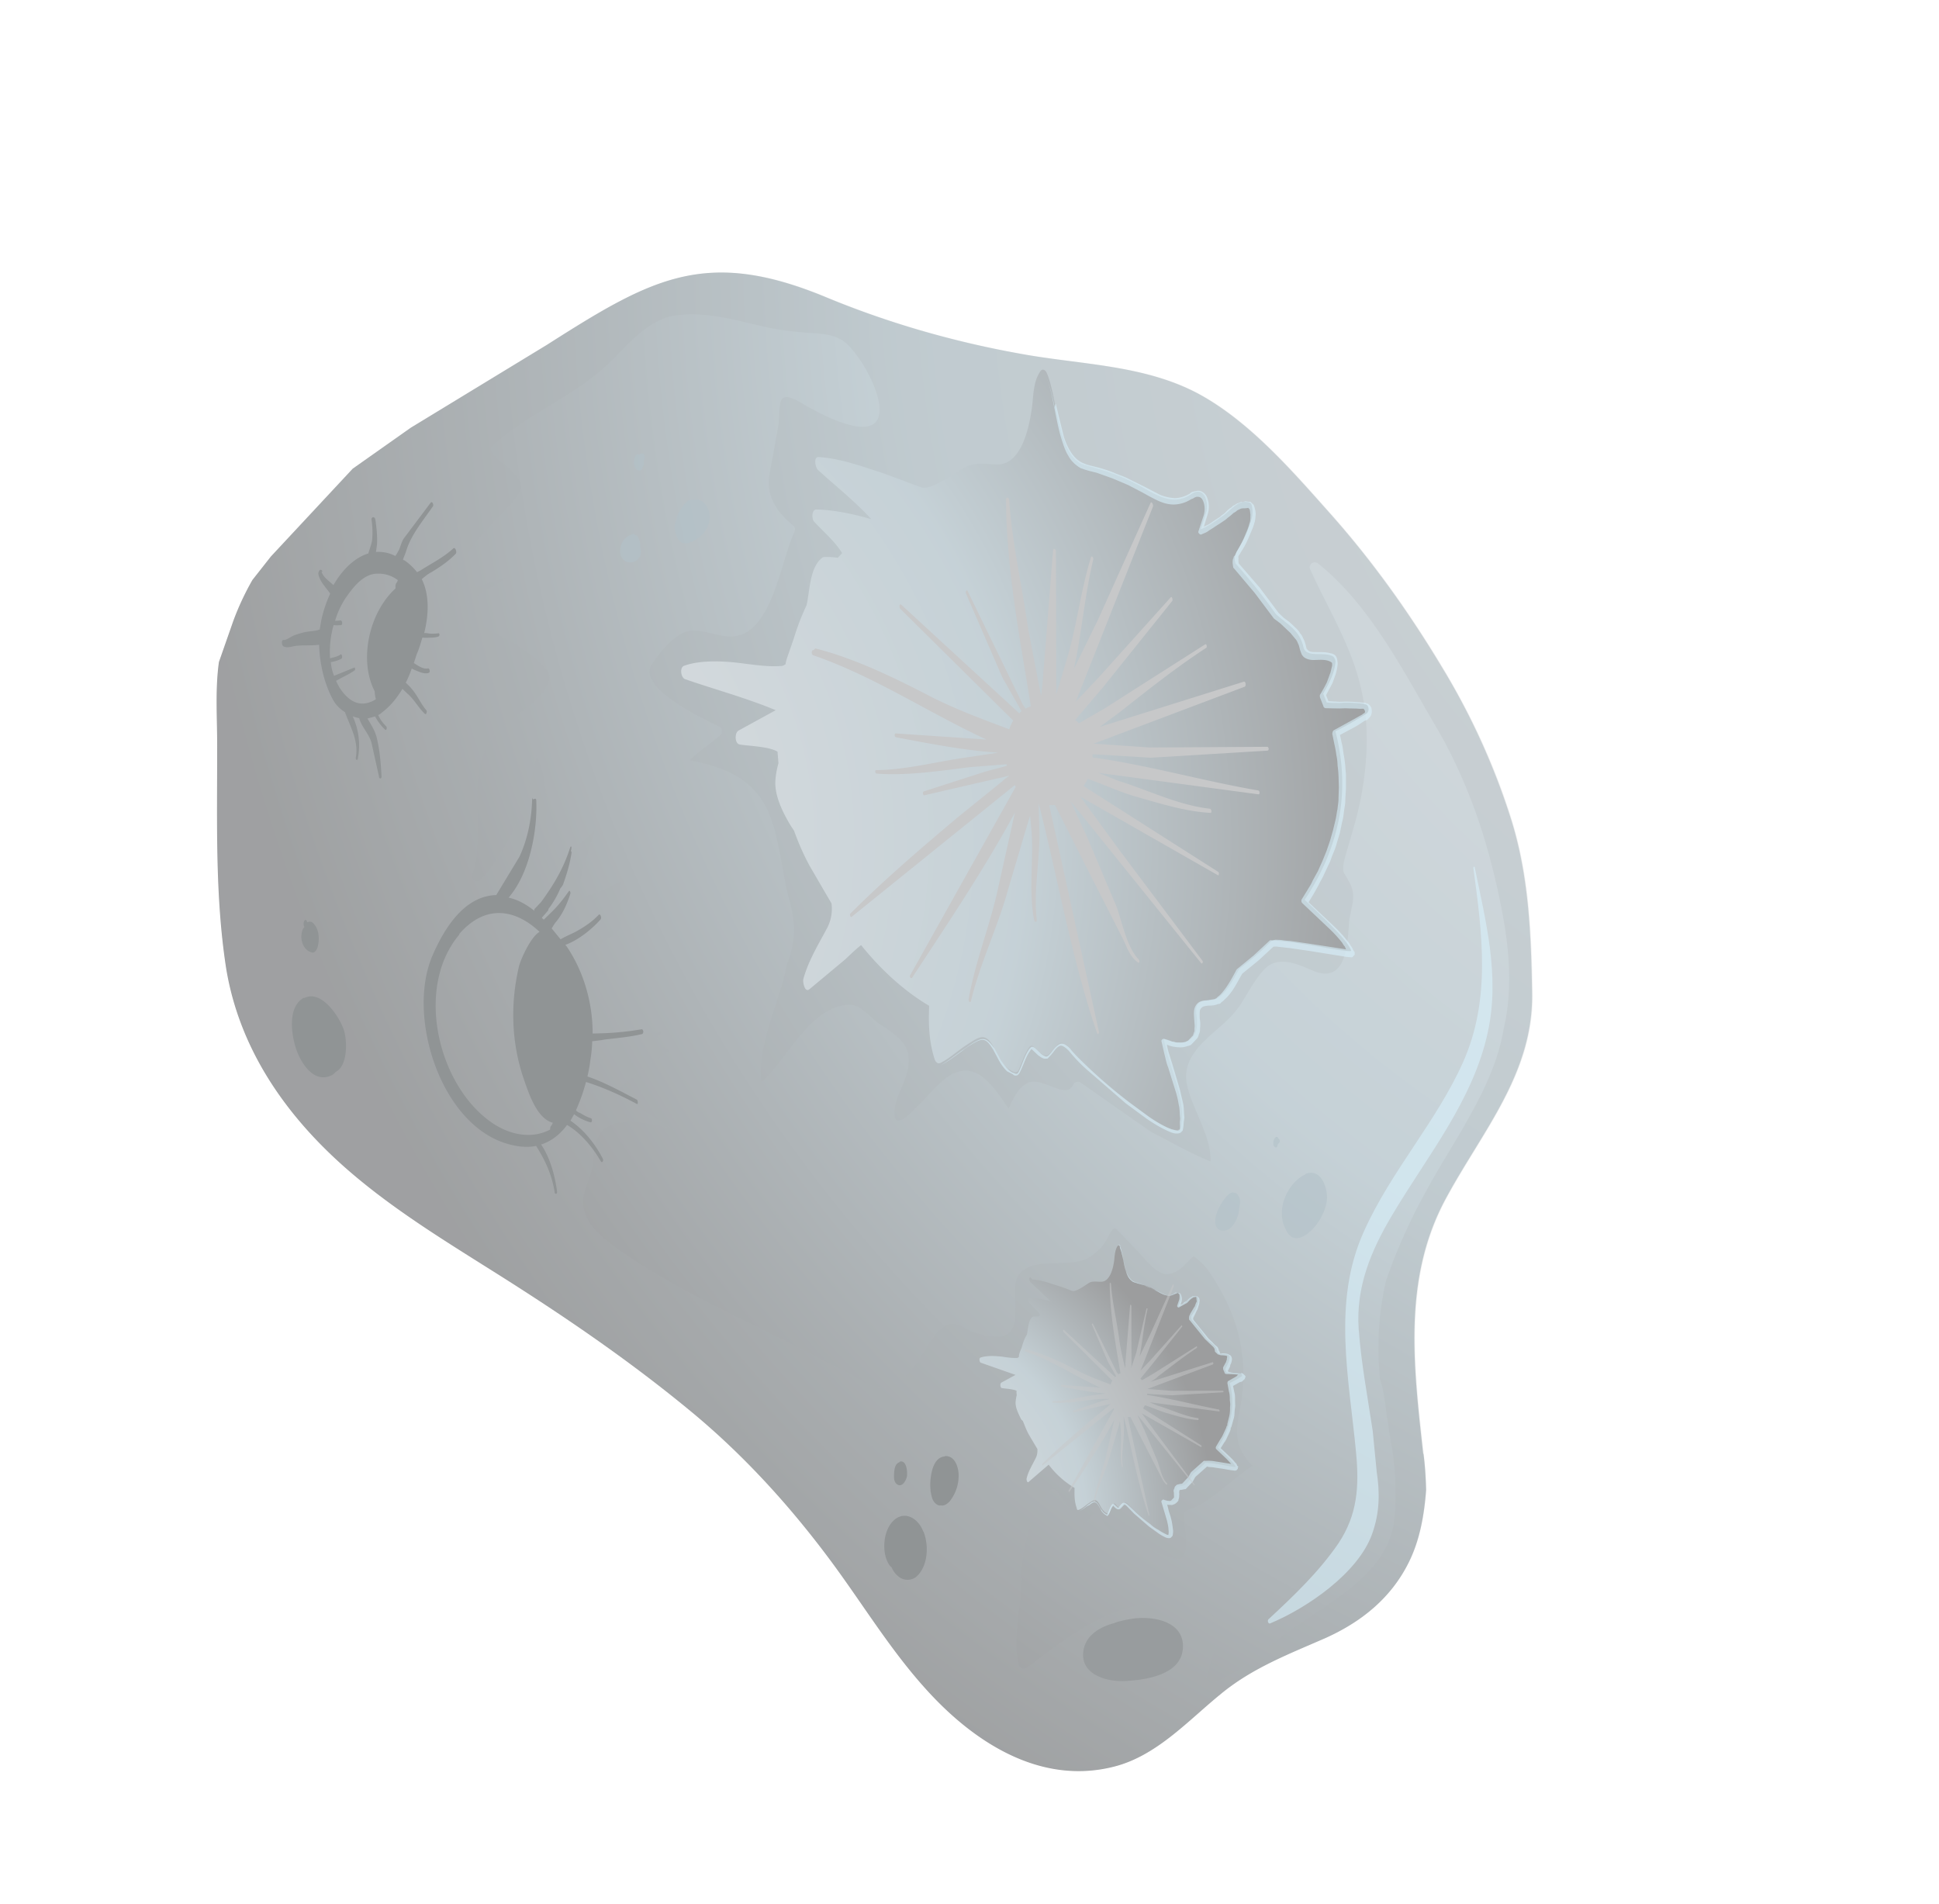 <svg xmlns="http://www.w3.org/2000/svg" width="55" height="54" fill="none" xmlns:v="https://vecta.io/nano"><g opacity=".5"><path d="M40.377 41.245c.046.343.064.678.074 1.022-.053.708-.178 1.418-.487 2.043-.497 1.01-1.33 1.686-2.35 2.149-1.056.464-2.096.855-2.999 1.605-.921.75-1.809 1.744-3.014 2.049-1.907.488-3.646-.487-4.969-1.81-1.23-1.234-2.086-2.714-3.121-4.098-1.12-1.5-2.39-2.896-3.828-4.097-1.549-1.289-3.202-2.447-4.89-3.533-1.762-1.138-3.621-2.191-5.182-3.615-1.617-1.477-2.836-3.3-3.196-5.491-.32-2.065-.252-4.169-.255-6.252.005-.806-.063-1.629.05-2.438l.403-1.152a7.69 7.69 0 0 1 .547-1.175l.525-.667 2.322-2.492 1.644-1.16 3.866-2.354c2.973-1.894 4.507-2.77 7.943-1.335 1.787.738 3.649 1.267 5.552 1.603 1.657.298 3.432.303 4.959 1.112 1.462.784 2.688 2.208 3.782 3.437 1.178 1.326 2.215 2.783 3.127 4.297a19.74 19.74 0 0 1 1.978 4.338c.507 1.607.571 3.272.599 4.938.036 2.291-1.422 3.926-2.447 5.829-1.224 2.262-.919 4.736-.642 7.237l.009.009z" fill="url(#A)"/><g style="mix-blend-mode:multiply" opacity=".2"><path d="M10.025 13.293l1.644-1.16 3.866-2.354c2.973-1.894 4.507-2.77 7.943-1.335 1.787.738 3.649 1.266 5.552 1.603 1.657.298 3.433.303 4.959 1.112 1.462.784 2.688 2.208 3.782 3.437 1.178 1.326 2.215 2.783 3.127 4.297.826 1.363 1.5 2.812 1.977 4.339.507 1.607.571 3.272.599 4.938.036 2.291-1.422 3.926-2.447 5.829-1.223 2.262-.919 4.736-.642 7.237a9.7 9.7 0 0 1 .074 1.022c-.053.708-.178 1.418-.487 2.043-.497 1.01-1.33 1.686-2.35 2.149-1.056.464-2.096.855-2.999 1.605-.921.75-1.809 1.744-3.014 2.049-1.907.488-3.646-.488-4.969-1.81-1.23-1.234-2.086-2.714-3.121-4.098-1.12-1.5-2.39-2.896-3.828-4.097-1.549-1.289-3.202-2.447-4.89-3.533-1.762-1.138-3.621-2.191-5.182-3.615-1.617-1.477-2.836-3.3-3.196-5.491-.32-2.065-.252-4.169-.255-6.252.005-.806-.063-1.629.05-2.438l.403-1.153c.151-.421.34-.806.547-1.175l.525-.667 2.322-2.492.009.009zm3.947-.409c.197.239 1.043.687.755 1.102-.165.249-.376.472-.597.687-.564.559-1.025 1.251-1.496 1.899-.087.129-.002.263.143.241.532-.096 1.043-.282 1.564-.424-.372.3-.829.485-1.183.803-.053.056-.059.156.005.199.741.577 1.727.876 2.336 1.593.468.549-1.074 1.434-1.374 1.75-1.047 1.107-.277 2.752-.729 4.088-.05.146.151.231.248.129.887-.994 1.306-2.238 1.578-3.513.422.858.252 1.913.261 2.855-.006.118.131.159.221.121.456-.203.81-.521 1.163-.857-.157.557-.368 1.097-.434 1.67-.006.118.069.188.186.176.361-.064.664-.236.985-.408l.004 1.132c.038.37-.305.434-.526.631-.335.317-.204.812-.102 1.226.144.612.29.979.903 1.207.293.119.601.128.917.074l-.132.139c-.062.065-.058.192.033.226a3.22 3.22 0 0 1 .304.164c-.461.357-.96.643-1.384 1.035-.053.056-.059.156.006.199.455.395.979.679 1.477 1.01-.794-.204-1.851-.447-2.158.25-.128.303-.091.637-.173.947-.074.265-.22.55-.231.822-.023.49.342.887.721 1.176 1.295.979 2.875 1.75 4.335 2.461l2.573 1.305c.285.164.702.488 1.051.324.573-.251.796-.692 1.126-1.191.191-.295.468-.756.937-.506.119.06.239.138.376.18.21.058.42.115.637.109.851-.006.299-1.322.586-1.737.436-.61 1.573-.116 2.13-.594.142-.113.239-.197.334-.353.139-.203.213-.486.334-.354l.541.565c.195.185.563.709.871.7.362-.01.535-.323.765-.51.185.14.352.298.485.512.832 1.245 1.102 2.488.807 3.936-.135.683-.062 1.034.377 1.502-.623.398-1.123 1-1.84 1.256-.063.011-.107.075-.105.148.017.28.07.56.059.832-.003.208-.063.328-.152.403-.389.02-.943-.363-1.255-.5-.073-.034-.146-.05-.229-.075a2.26 2.26 0 0 0-.523-.23c-.121-.114-.189-.267-.283-.409-.056-.071-.166-.104-.227-.021a1.11 1.11 0 0 1-.237.269c-.253-.31-.533-.592-.751-.939-.066-.098-.192-.076-.253.007-.487.72-.771 1.598-.756 2.458.004.797-.271 1.665-.077 2.448.021.09.14.132.22.085.994-.752 2.04-1.578 3.293-1.803.64-.117 2.167-.259 2.114.784-.024.435-.185.847-.291 1.258-.024.1.078.215.186.176.502-.195.919-.506 1.317-.834.611-.497 1.252-.913 1.901-1.357.889-.604 1.802-1.327 1.915-2.472.028-.291.029-.59.021-.879.005-.489-.064-1.013-.159-1.49l-.067-.469c-.054-.297-.074-.723-.202-1.091-.099-.939-.044-1.892.167-2.804.318-.933.737-1.841 1.238-2.725.751-1.352 1.842-2.841 2.097-4.415.268-1.104.162-2.314-.059-3.422-.349-1.811-.924-3.571-1.864-5.166-.932-1.587-1.871-3.445-3.335-4.618-.13-.105-.298.035-.221.178.434.957.985 1.866 1.303 2.872.367 1.158.363 2.318.143 3.52-.094.528-.252 1.031-.401 1.542-.041.155-.176.521-.081.682.19.321.303.481.224.881l-.087.446c-.048.572-.039 1.867-1.057 1.415-.413-.179-.954-.426-1.342-.035-.264.279-.436.61-.644.942-.225.369-.518.603-.836.884-.451.402-.856.83-.72 1.469.156.711.683 1.421.667 2.165-.586-.237-1.13-.557-1.69-.841l-2.005-1.403c-.065-.044-.163-.014-.198.06-.196.449-.867-.22-1.27-.055-.304.135-.422.447-.569.732-.463-.685-1.012-1.521-1.87-.782-.292.253-.519.549-.793.801-.07.074-.581.614-.567.133a1.11 1.11 0 0 1 .061-.4c.143-.412.394-.808.327-1.259-.048-.415-.536-.701-.85-.909-.231-.166-.495-.521-.812-.521-1.105.013-1.751 1.516-2.511 2.207-.105-1.157.517-2.243.731-3.363 0 0 .009-.009.008-.027.263-.65.229-1.193.039-1.867-.233-.872-.275-2.076-.794-2.813-.481-.684-1.23-.917-2.014-1.076.273-.27.603-.47.877-.722.062-.065.04-.191-.033-.226-.441-.223-2.368-1.112-1.915-1.777.244-.351.707-.971 1.187-.957.345.009.675.162 1.019.171 1.197.039 1.444-2.16 1.838-2.968.025-.064.023-.136-.032-.171-.482-.403-.794-.857-.667-1.512l.244-1.338c.03-.218.006-.453.063-.663.081-.346.627.064.783.141.349.19.726.387 1.119.494 1.717.496.575-1.782-.064-2.317-.204-.175-.514-.239-.777-.259-.517-.031-1.017-.08-1.527-.193-.811-.186-1.679-.443-2.518-.32-.884.133-1.467 1.01-2.095 1.544-.955.824-2.165 1.301-3.101 2.16-.062.065-.05.146.005.199l.001.036z" fill="#576065"/></g><path d="M23.19 12.963c.653.036 1.276.273 1.897.473l1.043.388c.302.109 1.055-.5 1.333-.608.233-.097.588-.043.832-.041.707-.001.911-1.13.978-1.63.045-.345.034-.744.252-1.031.062-.065.127-.003.155.041.318.671.313 2.446 1.097 2.642.566.147 1.023.298 1.547.582.488.267.94.59 1.465.24.382-.255.505.249.422.523-.017.037-.116.384-.15.457l.009.009c.197-.078.402-.22.57-.342.258-.161.466-.511.795-.412.046.008.074.07.075.107.061.252-.041.472-.134.719-.084.22-.215.414-.318.616-.043.083-.049.182-.01.29.411.46.796.947 1.145 1.436.353.316.665.453.778.93.073.333.583.111.85.275.037.035.067.116.059.161-.028.309-.182.603-.347.888l.098.251c.127.015.254.011.372.017.226-.033.689.017.698.026l.009.009c.127-.003.142.204.053.261-.276.18-.579.351-.883.505.264 1.025.276 2.094-.084 3.182-.184.567-.459 1.1-.789 1.598.54.51 1.237 1.17 1.317 1.44.021.09-1.456-.249-2.164-.284-.036.001-.072.002-.099.012-.282.298-.592.551-.911.795-.181.322-.344.644-.593.814-.231.169-.69-.072-.621.47.023.162.038.389-.039.545-.172.349-.572.288-.884.151.141.82.636 1.694.486 2.487-.12.592-2.681-1.638-3.076-2.134-.413-.514-.437-.079-.695.101-.134.085-.349-.172-.423-.242-.149-.141-.355.599-.433.701-.026.028-.062.047-.099.03-.311-.1-.438-.45-.591-.717-.247-.428-.398-.288-.798-.032-.24.161-.443.356-.711.491-.09.039-.146-.05-.167-.122-.159-.503-.172-.992-.15-1.5-.746-.441-1.388-1.048-1.932-1.722-.213.169-.398.364-.468.421l-1 .834c-.133.103-.187-.212-.171-.285.14-.52.434-.999.684-1.468a1.18 1.18 0 0 0 .117-.683l-.618-1.061a7.03 7.03 0 0 1-.444-1.002l-.095-.142c-.218-.365-.467-.848-.434-1.292.013-.181.045-.327.086-.483l-.027-.325c-.24-.156-.901-.165-1.075-.206-.137-.023-.145-.313-.038-.389l1.062-.582c-.834-.348-1.719-.586-2.57-.88-.119-.042-.163-.331-.029-.38.484-.177 1.183-.133 1.683-.065.364.044.718.098 1.08.07.036-.001.072-.02.116-.049.007-.064.024-.118.04-.173l.193-.558c.1-.329.218-.64.363-.943.096-.437.088-1.08.451-1.353.026-.028.262-.016.435.006l.123-.13c-.199-.33-.552-.628-.795-.893-.065-.062-.082-.342.063-.346.499.013 1.045.125 1.557.274-.467-.512-1.004-.932-1.515-1.398-.065-.062-.137-.377.026-.363l-.036.001z" fill="url(#B)"/><g style="mix-blend-mode:screen" opacity=".6"><path d="M29.949 11.463l.225.918c.049.153.108.296.193.429s.188.248.335.317l.101.042.11.033.228.057a4.5 4.5 0 0 1 .457.15c.147.068.302.109.44.187l.432.214.413.215a1.24 1.24 0 0 0 .447.105c.145-.004.297-.053.422-.13.035-.037.062-.047.107-.057s.09-.021.144-.022c.1.006.184.085.222.157a.7.7 0 0 1 .032.506l-.108.356.098-.048c.063-.029.125-.076.178-.114l.178-.114c.044-.046.115-.085.159-.131s.097-.102.168-.141c.026-.028.053-.056.098-.066.026-.028.062-.047.107-.057.036-.019.072-.038.117-.03.045-.01.081-.029.117-.012l.064.007.036-.001.019.018.065.062c.019.018.019.036.029.063l.03.117c.001.036.011.081.004.127-.007.082-.014.163-.039.227-.016.073-.05.146-.076.21l-.043.101-.042.101c-.06.137-.12.257-.207.386l-.052.092-.018.019c-.008.027-.026.046-.007.064a.49.49 0 0 0 .005.163l.59.681.546.728.139.132.166.122.158.15c.056.053.112.106.141.168.056.053.076.125.114.196.029.063.05.153.06.198l.01.045.019.018.046.044c.046.026.11.033.182.031.136.005.272-.008.427.033.073.016.173.04.195.185a.64.64 0 0 1 .013.136l-.015.109-.024.1s-.016.073-.033.11l-.076.21-.181.34.068.17.318.018.181-.005.172.004.181.013.082.007a.51.51 0 0 0 .064.007l.064.007.019.018.036-.001.037.035c.028.026.037.035.047.062.019.018.019.036.02.054a.3.3 0 0 1 .003.127c-.008.046-.025.082-.06.119l-.035.037-.026.028-.081.029-.142.095c-.098.066-.196.114-.303.171l-.25.134.052.243c.03.099.033.207.054.316s.033.207.045.325c.003.109.024.217.018.317v.317l-.018.317c.003.109-.021.209-.036.318s-.021.209-.055.319l-.064.31-.091.302c-.024.1-.067.201-.109.302s-.067.201-.119.293l-.137.294c-.042.101-.104.184-.146.285l-.155.276-.13.212.726.686a3.8 3.8 0 0 1 .364.398.66.66 0 0 1 .085.115c.019.036.056.071.076.125l.038.071.028.026s-.019-.036-.007.064l-.018.019-.053.056-.036.001-.145-.014-1.056-.17-.527-.076-.255-.029-.127-.015-.09.002-.424.392-.461.375c-.147.249-.266.524-.496.729-.026.028-.053.056-.088.075l-.044.047s-.045.01-.063.011c-.09.039-.162.041-.234.043s-.136.013-.189.032c-.044.028-.071.056-.088.111-.007.064-.006.118-.004.19s.022.144.015.226c.001.036-.007.082-.006.118a.28.28 0 0 1-.024.118c-.017.037-.016.073-.051.128l-.07.075-.097.102c-.026.028-.071.038-.116.049-.081.029-.162.041-.244.034a.71.71 0 0 1-.127-.015c-.036.001-.073-.016-.118-.024-.027-.008-.064-.025-.091-.034a1.67 1.67 0 0 0 .051.225l.109.35.21.71.083.36c.03.117.025.253.037.37.011.063-.006.118-.013.181s-.006.118-.022.191l-.008.046-.053.056c-.044.028-.081.029-.117.03-.072.002-.137-.023-.201-.049-.238-.102-.45-.232-.653-.371l-.592-.436-1.114-.965a4.57 4.57 0 0 1-.504-.53c-.074-.07-.186-.176-.266-.128-.098.048-.158.168-.246.261l-.07.074-.018.019-.036.001-.054.002c-.073-.016-.119-.06-.175-.095l-.13-.123-.037-.035-.019-.018s-.036.019-.035.037c-.14.185-.196.431-.317.652l-.035.037s-.026.028-.054.02c-.009.009-.036.001-.064-.007l-.028-.026-.166-.086a1.26 1.26 0 0 1-.226-.302l-.172-.321c-.066-.098-.133-.214-.234-.256-.119-.042-.234.043-.333.091-.098.066-.205.123-.302.208-.204.142-.39.301-.614.407.214-.115.4-.274.604-.415l.302-.208c.107-.057.223-.142.35-.109.119.042.195.167.27.255l.172.321c.066.098.142.204.225.284.037.035.084.079.157.095.055.035.091.034.126-.022.112-.211.16-.448.308-.661l.035-.037c.018-.019.026-.028.072-.02.027.008.019.018.046.026l.037.035.13.123c.037.035.093.07.147.087.045.008.081-.029.116-.067.079-.084.13-.194.255-.27.062-.047.162-.023.209.021.055.035.102.079.14.132.159.186.336.353.513.52a13.94 13.94 0 0 0 1.113.947l.592.436c.203.139.406.261.626.345l.155.041c.027.008.045-.01.063-.011l.026-.028-.005-.181c-.002-.054.015-.109.004-.172-.012-.117-.006-.235-.037-.352a2.58 2.58 0 0 0-.083-.36l-.219-.701c-.049-.116-.07-.243-.101-.36l-.083-.36s-.01-.027-.001-.036c.017-.037.053-.056.09-.039a1.29 1.29 0 0 1 .201.067c.027.008.064.007.1.024a.34.34 0 0 0 .1.006c.064.007.127-.003.19-.014.018-.019.054-.02.08-.047l.132-.14.025-.082c.018-.019.017-.055.016-.091s.007-.064.006-.1l-.015-.208c-.002-.072-.013-.154.002-.245s.076-.192.166-.231.171-.032.234-.043l.189-.032s.018-.019.036-.019l.018-.019.018-.019s.053-.038.08-.066c.185-.195.323-.453.46-.71l.018-.019.469-.384.441-.411s.026-.028.054-.02c.046.008.081-.011.136-.013l.136.005a2.46 2.46 0 0 0 .273.029l.527.076 1.046.161.009.009-.039-.09c-.028-.026-.047-.062-.075-.107a3.63 3.63 0 0 0-.355-.389l-.772-.73c-.028-.026-.038-.071-.021-.108l.165-.267c.052-.092.113-.175.147-.267l.147-.267.128-.284.119-.293.1-.293.083-.292.073-.301c.024-.1.031-.2.055-.3.006-.1.031-.2.028-.309l.01-.308-.009-.308a3.31 3.31 0 0 0-.027-.307c-.003-.109-.015-.208-.035-.298a2.95 2.95 0 0 0-.053-.297l-.063-.306s.007-.082.042-.101l.294-.162.294-.162.152-.086.071-.038.026-.028s.036-.001.027-.01l.018-.019c.009-.009.008-.027-.002-.054 0 0-.019-.036-.01-.027l-.028-.026-.036.001-.036.001-.036.001-.082-.007-.172-.004c-.054.002-.118-.006-.172-.004l-.163.005-.381-.008s-.055-.017-.056-.053l-.098-.251s-.01-.045-.002-.073a4.52 4.52 0 0 0 .198-.359l.067-.183c.008-.027.025-.064.034-.091l.024-.1.024-.1-.002-.072-.028-.026s-.046-.026-.073-.034c-.119-.042-.254-.029-.399-.025-.072.002-.154-.005-.228-.039-.037-.017-.083-.043-.111-.087-.019-.018-.028-.045-.038-.071l-.02-.054c-.029-.081-.031-.135-.06-.198s-.048-.116-.095-.16c-.038-.053-.084-.097-.122-.151l-.149-.141-.149-.141-.176-.131-.546-.728-.59-.699-.019-.018c-.011-.081-.031-.153-.007-.253.018-.019.017-.037.016-.055l.026-.028.018-.019.042-.101c.078-.12.147-.249.207-.386l.042-.101.043-.101c.025-.064.051-.128.067-.201.025-.064.033-.128.031-.2-.001-.036.007-.064-.003-.091-.001-.036-.011-.081-.012-.099 0 0-.01-.027-.019-.036l-.028-.027-.063.011-.09.003c-.036.001-.063.011-.099.03-.027.01-.063.029-.08.047s-.053.038-.089.057c-.044.047-.106.094-.168.141-.053.056-.115.085-.178.132l-.178.114c-.062.047-.125.076-.187.123s-.134.067-.197.096c-.009.009-.036.001-.046-.008l-.019-.018s-.028-.026-.02-.054l.15-.457c.042-.137.037-.3-.021-.425-.029-.063-.076-.107-.148-.105-.027-.008-.063.011-.09.021-.018.019-.071.038-.098.048a.93.93 0 0 1-.476.149c-.163.005-.327-.045-.474-.114s-.285-.146-.423-.224l-.414-.215-.44-.187-.448-.16-.228-.057-.11-.033-.119-.042c-.147-.086-.268-.201-.345-.344-.085-.133-.135-.286-.184-.439-.099-.305-.153-.621-.216-.927s-.117-.622-.243-.917c.126.296.189.602.252.908l.024-.1z" fill="#b3e4fa"/></g><g style="mix-blend-mode:screen"><path d="M23.128 18.394c1.067.269 2.151.783 3.309 1.385.716.36 1.449.63 2.19.908.025-.082.068-.165.111-.248l-3.204-3.172c-.037-.035-.023-.162.033-.11l3.346 3.078.062-.065-.543-.954-1.036-2.39c-.019-.036.024-.119.053-.056l1.556 3.2c.019.036.057.089.085.134a.78.78 0 0 1 .152-.068c-.317-1.939-.698-3.921-.707-5.868.007-.082.089-.057.091.016.079 1.203.367 2.445.536 3.645l.37 1.919.036-.318.302-3.822c.016-.073.081-.029.082.025l.009 3.922c.002.054-.006.1-.005.154l.307-1.014c.282-.95.39-1.94.681-2.881.016-.073.082.007.065.062-.211.894-.303 1.811-.468 2.712l-.08.383.686-1.396 1.485-3.302c.034-.073.083.043.075.089l-2.192 5.541.642-.679 2.047-2.276c.044-.046.065.062.048.098l-1.97 2.455-.781.919.102.097.74-.428 2.839-1.809c.044-.028.066.08.03.099-.872.568-1.678 1.215-2.503 1.863l-.515.377 4.086-1.282c.054-.02.076.125.022.144l-4.276 1.613 1.588.11 3.333-.02c.045.008.057.107.003.109l-3.31.201-1.651-.099.003.09c1.573.219 3.153.673 4.7.938.046.008.049.116.003.109l-4.537-.608.55.22c.859.266 1.704.695 2.613.797.046.008.058.125.012.117-.689-.035-1.411-.26-2.078-.45-.447-.123-.924-.346-1.4-.514a1.49 1.49 0 0 1-.121.203l3.827 2.439c.019.018.021.108-.016.091l-3.903-2.229 1.177 1.607 2.286 3.044c.028.026.003.109-.034.073l-3.706-4.598.463 1.002.834 1.97c.166.439.295 1.178.64 1.522.028.026.022.126-.025.082-.231-.166-.301-.408-.426-.668l-1.006-1.974-.92-1.822-.163.005 1.41 6.429c.01.045-.034.091-.053.038-.729-2.118-1.099-4.354-1.658-6.521l.024.851c.004.797-.171 1.671-.077 2.448.011.063-.052.092-.072.02-.147-.721-.042-1.521-.063-2.263-.006-.235-.031-.47-.056-.705-.016.073-.042.137-.05.165l-.572 1.927c-.296 1.077-.794 2.087-1.053 3.163-.025.082-.082-.007-.065-.062.18-1.011.561-1.972.796-2.966l.515-2.315c-.87 1.609-1.923 3.169-2.914 4.683-.044.047-.083-.043-.056-.071l2.995-5.346c-.009-.009-.028-.026-.028-.045l-4.625 3.734c-.035.037-.065-.062-.039-.09.961-.96 1.987-1.84 3.032-2.72l1.276-1.032c.062-.065.142-.113.204-.16l-.45.103-1.962.453c-.045.01-.057-.089-.021-.108l1.751-.565.611-.162s-.01-.027-.01-.045l-1.049.083c-.839.105-1.787.249-2.64.182-.045-.008-.048-.098-.012-.099.779-.004 1.588-.207 2.355-.328l1.11-.167c-.98-.063-1.973-.262-2.902-.436-.046-.008-.049-.116-.003-.109l2.568.173c-1.643-.761-3.184-1.796-4.913-2.391-.055-.017-.059-.161.014-.145l.044-.047z" fill="#8f9194"/></g><path d="M29.283 36.296c.254.011.483.104.73.179.137.041.265.092.393.143.119.042.403-.183.51-.241.089-.039.226-.015.317-.018.263.002.351-.426.372-.617.015-.127.019-.281.098-.401.018-.019.054-.002.055.017.125.259.117.939.418 1.012.21.058.392.107.586.219.184.104.35.226.564.093.142-.095.193.094.16.204-.009.009-.041.137-.059.174.081-.029.152-.086.214-.133.098-.066.176-.186.304-.153l.037.035c.03.099-.013.182-.047.273-.025.082-.077.156-.13.23-.026.028-.016.073-.006.118.159.168.309.363.432.55.13.123.258.174.3.354.031.135.227.039.32.109.019.018.028.045.029.063-.006.118-.075.228-.127.339.01.027.029.063.039.089.045.008.1.006.136.005.081-.011.263.002.272.011 0 0 .047.08.021.09-.107.075-.214.133-.339.191.101.396.104.803-.039 1.215a2.28 2.28 0 0 1-.3.615c.205.194.474.449.504.548.01.027-.555-.102-.827-.113l-.036.001a2.81 2.81 0 0 1-.345.309c-.06.119-.129.248-.227.314s-.255-.029-.23.188c.002.054.013.154-.013.2-.069.129-.223.106-.342.064.054.316.244.636.19.955-.048.219-1.023-.633-1.173-.81-.169-.195-.164-.032-.262.034-.044.047-.129-.069-.157-.095-.056-.053-.13.23-.165.267-.009.009-.018.019-.045.01-.119-.042-.177-.167-.234-.274-.095-.16-.157-.113-.308-.01-.089.057-.168.141-.276.18-.036.019-.055-.017-.056-.053-.069-.188-.065-.379-.061-.569a2.55 2.55 0 0 1-.734-.659l-.186.159-.38.328c-.044.047-.074-.07-.057-.107.049-.201.162-.376.256-.569.043-.083.05-.164.047-.255l-.238-.401c-.067-.116-.116-.25-.174-.394l-.047-.044c-.077-.161-.172-.339-.159-.503.007-.064.015-.127.031-.182-.001-.036-.011-.081-.003-.127-.092-.052-.346-.063-.419-.079-.046-.008-.058-.125-.013-.154l.401-.219-.979-.344c-.046-.008-.058-.125-.022-.144.188-.069.452-.049.642-.027.137.023.264.038.409.034 0 0 .027-.01.036-.019.018-.019.008-.046.016-.073.016-.073.05-.146.076-.21.033-.128.075-.247.144-.357.041-.173.034-.409.167-.512.009-.009.109-.003.163-.005l.044-.047c-.076-.125-.215-.239-.309-.345-.028-.026-.031-.135.023-.136a2.27 2.27 0 0 1 .592.101l-.577-.546c-.028-.026-.058-.143.005-.136l.047.062z" fill="url(#C)"/><g style="mix-blend-mode:screen" opacity=".6"><path d="M31.768 35.4l.029.081c.02.054.03.117.051.189l.082.36c.03.117.079.233.181.312.037.035.101.043.165.068l.183.049a1.19 1.19 0 0 0 .174.077l.174.077c.11.051.221.121.321.127.054-.002.117-.012.162-.041.036-.019.035-.037.09-.039s.1.024.11.051c.038.071.04.144.024.217l-.034.092s.026-.028.063-.029l.053-.056s.054-.02.071-.038c.035-.037.079-.084.142-.113.018-.019.072-.02.108-.021.009.009.036-.001.055.017l.028.026s.019.018.019.036c.01.045.011.063.002.09.001.036-.007.064-.016.091l-.025.082c-.008.027-.017.055-.034.073l-.068.147s-.026.046-.034.073c0 0 .001.018.01.045l.431.532.112.106a.69.69 0 0 0 .121.114c.028.026.038.053.047.08 0 0 .01.027.01.045l.019.018.01.045.019.018.045-.01s.109-.003.173.022c.028.026.073.016.093.088.009.009.01.045.011.063l-.008.046s-.008.045-.025.082c-.018.019-.017.055-.025.082l-.06.119.028.026.091.016.136.005.163.014.028.026.047.044c.009.009.01.045.002.054s-.008.045-.035.055l-.018.019-.035.037-.072.02-.187.105.042.198c.02.072.013.154.016.244l.004.127-.015.127c-.007.082-.004.172-.03.236l-.066.237-.018.019.001.036-.017.055-.051.11-.051.11s-.034.073-.061.101l-.104.166.261.246a1.1 1.1 0 0 1 .14.15c.028.026.056.053.066.098l.037.035-.018.019s-.001-.036.001.036l-.044.047s-.063.011-.072.002c-.145-.014-.273-.047-.4-.061l-.2-.031-.1-.006-.045-.008-.009-.009-.336.299-.078.138-.062.065-.062.065-.035.037-.018.019-.018.019s-.081.011-.108.021c-.036.001-.054.002-.063.011-.018.019-.008.046-.016.073.01.027.002.054.002.091s-.007.064-.016.091c-.009.009.001.036-.017.055l-.026.028s-.053.056-.098.066c-.036.019-.072.02-.099.012-.036.001-.054.002-.082-.007.011.063.03.117.041.18.029.081.059.179.08.27s.032.189.044.289c.002.054-.006.1-.014.145l-.018.019-.026.028c-.018.019-.036.019-.054.02-.036.001-.064-.007-.091-.016a1.26 1.26 0 0 1-.249-.147l-.231-.166-.427-.369-.196-.203c-.037-.035-.056-.053-.083-.043l-.088.093c-.114.121-.23-.111-.228-.057-.062.065-.077.156-.12.239l-.018.019-.018.019s-.009.009-.027-.008l-.009-.009s-.046-.026-.065-.044c-.037-.035-.065-.062-.085-.115l-.067-.116s-.047-.08-.093-.088c-.037-.017-.081.011-.126.04-.026.028-.08.048-.125.076-.071.056-.151.104-.231.151.08-.048.151-.104.222-.16.035-.037.071-.056.115-.085.026-.028.089-.057.134-.049.101.042.122.151.178.221.028.026.047.08.084.097.019.018.028.026.055.035l.019.018.018-.019c.043-.083.067-.183.128-.266.009-.009.018-.019.054-.02l.019.018.019.018.047.044c.009.009.028.026.046.026l.026-.028s.052-.074.097-.102c.063-.029.128.033.156.059l.195.185c.14.132.279.246.436.359.065.062.139.114.222.157a1.5 1.5 0 0 0 .23.13c.019.018.045.008.055.017 0 0 .016-.091.005-.136-.002-.09-.023-.181-.044-.27l-.16-.539s-.001-.018.008-.027c.018-.019.044-.046.063-.029 0 0 .091.034.146.032.027.008.036-.001.063-.011l.035-.037.044-.047-.002-.072-.002-.072c-.01-.027-.011-.063.006-.1.018-.019.008-.046.025-.064l.044-.047c.036-.019.072-.02.099-.03.036-.001.036-.001.063-.011l.018-.019.035-.037.053-.056.053-.056c.035-.037.052-.092.087-.147l.018-.019.336-.299s.018-.019.045-.01l.054-.002.054-.002.1.006.2.031.337.054-.131-.141-.288-.273c-.028-.026-.02-.054-.011-.081l.121-.203s.044-.065.061-.101l.051-.11.051-.11.017-.055.018-.019-.001-.036.057-.228c.016-.073.023-.155.021-.227-.001-.036.007-.082.006-.118l-.012-.117s.005-.154-.025-.235l-.043-.234s-.002-.054.025-.064l.232-.133.044-.047.036-.001s-.054.002-.1-.006l-.118-.006-.154-.005s-.046-.008-.047-.044l-.039-.09-.002-.054.069-.129c.018-.019.017-.037.025-.064.018-.019.008-.046.016-.073l.008-.045-.019-.018s-.091-.016-.145-.014l-.046-.008s-.037-.017-.055-.017l-.056-.053-.028-.026-.001-.036-.009-.009s.008-.027-.001-.036c-.019-.018-.019-.036-.038-.053l-.102-.097-.13-.123-.431-.532-.019-.018s-.011-.063.006-.118c.018-.019.025-.064.043-.083l.087-.147s.035-.037.034-.073c.018-.019.017-.055.034-.073s.008-.046.007-.064-.011-.063-.002-.072l-.019-.018s-.045.01-.063.011c-.036.019-.08.047-.124.094l-.062.065-.071.038-.152.086c-.009.009-.027.01-.046-.008 0 0-.019-.018-.01-.045l.059-.174s.015-.109-.004-.145l-.037-.035-.081.029c-.063.029-.125.058-.189.05-.145-.014-.247-.093-.357-.144-.055-.035-.11-.051-.165-.086l-.174-.077-.174-.059s-.118-.024-.174-.077a.7.7 0 0 1-.181-.33c-.03-.117-.052-.243-.074-.369-.011-.063-.03-.117-.041-.18l-.029-.081c-.01-.027-.038-.071-.065-.044.026-.028.064.007.073.034l-.017.055z" fill="#b3e4fa"/></g><g style="mix-blend-mode:screen" opacity=".5"><path d="M29.127 38.281c.456.114.933.336 1.43.594.303.164.624.273.944.4.017-.037.025-.082.051-.11l-1.388-1.384c-.019-.018-.011-.063.017-.055l1.45 1.337.026-.028-.238-.419-.445-1.038c-.009-.009.017-.055.026-.028l.682 1.385c.019.018.028.026.038.053.018-.019.044-.028.063-.029-.141-.839-.301-1.695-.306-2.546-.001-.036.026-.028.036-.001.033.524.165 1.055.234 1.579.035.28.106.559.168.829-.002-.054.016-.091.005-.136l.135-1.652c-.001-.036.036-.019.037.017l.002 1.694c.001.018-.008.046-.007.064l.142-.43.291-1.258c.018-.019.036-.001.028.026-.089.392-.132.792-.194 1.174-.007.064-.024.119-.032.164l.291-.606.649-1.431c.026-.028.028.026.037.035l-.948 2.4.282-.298.879-.985c.018-.019.028.026.019.036l-.849 1.065-.333.408.047.044.312-.181 1.228-.777c.018-.019.028.026.01.045-.374.246-.728.527-1.092.8-.062.065-.142.113-.222.16l1.76-.556c.018-.019.038.053.011.063l-1.856.695.69.053 1.449-.004c.018 0 .028.044.01.045l-1.438.085a11.63 11.63 0 0 1-.717-.044s-.008.027.001.036c.682.099 1.367.288 2.041.414 0 0 .02.054.002.054l-1.973-.262c.083.043.174.077.238.102.374.107.742.297 1.133.349.018 0 .02.054.002.054-.3-.019-.61-.119-.902-.201-.192-.058-.403-.152-.604-.219-.026.028-.035.055-.052.092l1.651 1.05s.01.045-.008.046l-1.684-.959.508.693.988 1.322c.009.009.002.054-.018.019l-1.604-1.994.202.438.359.851c.078.197.132.513.281.654.009.009.002.054-.008.045-.093-.07-.132-.177-.189-.285l-.441-.857-.402-.786c-.009.009-.045.01-.072.002l.612 2.782c.009.009-.017.037-.018.019-.315-.915-.478-1.88-.712-2.825l.01.362c.001.353-.08.718-.034 1.061.01.027-.026.028-.027.01-.063-.306-.009-.661-.027-.978-.003-.109-.015-.208-.027-.307-.008.027-.017.055-.016.073l-.248.84c-.123.465-.346.906-.451 1.371-.017.037-.036.001-.028-.026.078-.437.248-.858.354-1.287l.226-1.003c-.379.699-.823 1.373-1.266 2.028-.018.019-.037-.017-.028-.026l1.294-2.319-.019-.018-2.002 1.614c-.018.019-.028-.026-.019-.036.414-.419.857-.794 1.308-1.178l.549-.45c.026-.028.053-.056.088-.075l-.198.042-.855.196c-.009.009-.019-.036-.01-.045l.754-.257c.081-.029.171-.05.261-.071l-.009-.009c-.145.004-.299-.001-.443.021-.361.046-.776.112-1.139.086-.018.001-.019-.036-.01-.045.335 0 .686-.091 1.02-.146l.487-.068c-.427-.034-.855-.121-1.264-.191 0 0-.01-.045-.002-.054l1.107.078c-.716-.324-1.38-.777-2.13-1.028-.019-.018-.02-.072.007-.064l.046.008z" fill="#8f9194"/></g><g fill="#22292c"><path d="M15.119 22.68s.089-.057.091.016c.041.832-.178 2.07-.784 2.767.264.056.504.194.726.369.009-.009-.001-.036.008-.045l.185-.195c.358-.49.644-.96.835-1.572.018-.019.036-.001.028.026a.25.25 0 0 1-.016.091c.019.018.019.036.02.054-.046.309-.137.611-.246.913-.018.019-.026.046-.052.074l-.018.019a2.65 2.65 0 0 1-.319.561c-.018.019-.026.046-.025.064l-.184.213.056.053.22-.215c.185-.177.343-.381.491-.593.035-.037.046.044.047.062-.092.283-.202.549-.395.79-.053.056-.096.139-.139.203l.253.31c.125-.076.268-.134.402-.201.25-.134.481-.285.675-.49.053-.056.093.088.058.125-.246.279-.627.588-1.003.725l.028.026c.491.711.751 1.61.749 2.488l.326-.009a8.22 8.22 0 0 0 1.057-.111c.063-.011.076.125.013.136-.342.082-.703.11-1.065.156-.108.021-.226.033-.343.046-.004.19-.026.381-.057.563-.014.145-.046.291-.078.437.494.168.954.427 1.404.659.028.026.04.144-.006.118-.469-.25-.937-.463-1.439-.621a5.2 5.2 0 0 1-.286.805c.028.026.065.062.111.069.101.061.203.121.312.154.046.008.04.126-.006.118-.155-.041-.339-.127-.468-.232l-.104.184c.388.261.707.669.918 1.08.028.044-.014.145-.062.065-.228-.392-.547-.782-.952-1.024-.192.259-.431.456-.736.555.264.391.396.904.454 1.346.002.072-.07.074-.072.002-.077-.496-.27-.907-.525-1.308-.261.053-.57.025-.917-.092-1.838-.628-2.755-3.647-2.014-5.325.332-.761.896-1.674 1.801-1.699l.658-1.087c.239-.514.35-1.097.361-1.668l.028.044zm-2.086 3.826c-1.246 1.466-.646 4.149.807 5.259.528.411 1.203.574 1.765.277-.001-.036.007-.082.016-.091.026-.028.043-.065.061-.101-.465-.123-.694-.868-.832-1.263-.345-1.014-.376-2.118-.133-3.158.04-.191.338-.861.588-.995-.66-.625-1.517-.818-2.281.063l.009.009zm-3.911-10.28c.059.161.215.257.336.371.251-.433.594-.777.99-.897.033-.128.084-.238.107-.374a2.45 2.45 0 0 0-.016-.579c-.012-.099.097-.102.109-.003.033.226.058.46.046.696l-.03.218a1.03 1.03 0 0 1 .547.112c.044-.046.069-.111.104-.166.051-.11.075-.247.153-.349l.751-.999c.044-.046.083.061.066.098-.27.397-.621.805-.762 1.271-.025.082-.059.156-.093.247.009.009.028.026.046.026a1.55 1.55 0 0 1 .354.334l.107-.057c.311-.199.642-.362.916-.614.062-.065.112.106.077.143-.202.214-.443.375-.692.527-.098.048-.187.123-.275.198.221.438.2 1 .07 1.529.054-.002.1.006.145.014a1.19 1.19 0 0 0 .253-.007c.045-.01.047.08.002.091-.081.029-.171.032-.262.034-.054.002-.127.004-.19-.004-.05.164-.091.319-.159.466l-.083.256c.12.078.268.183.403.152.045-.01.067.116.022.126-.108.039-.236-.012-.337-.054-.037-.017-.092-.034-.147-.069a3.28 3.28 0 0 1-.17.403c.065.062.121.114.177.185.159.186.247.41.406.596.028.026.004.145-.043.101-.186-.176-.301-.408-.496-.575l-.139-.132c-.156.258-.34.489-.579.668-.026.028-.071.056-.107.075a.98.98 0 0 0 .226.32c.028.026.013.135-.034.091a1.45 1.45 0 0 1-.282-.373l-.216.06c.095.16.209.338.259.527.092.369.12.749.14 1.119.002.072-.07.074-.072.002l-.207-.936c-.062-.27-.285-.463-.355-.724-.064-.007-.128-.033-.183-.049a1.96 1.96 0 0 1 .142 1.21c-.017.055-.063.011-.055-.035.086-.483-.151-.865-.308-1.296a.96.96 0 0 1-.364-.398c-.23-.447-.353-.987-.368-1.512-.099.012-.208.015-.298.017-.127.003-.263-.002-.407.02-.09.021-.234.061-.317 0-.047-.044-.051-.189.022-.173.064.007.224-.106.277-.125.09-.039.18-.059.278-.089.135-.031.28-.035.415-.066.009-.009.018-.019.045-.01l.047-.273a3.7 3.7 0 0 1 .251-.75c-.114-.178-.281-.318-.332-.543-.02-.072.058-.21.115-.085l-.027.01zm.69.724a2.44 2.44 0 0 0-.308.661c.054-.002.109-.003.154-.013.054-.002.067.134.013.135-.072.002-.136.013-.208-.003a2.78 2.78 0 0 0-.101.945c.099-.03.198-.042.296-.108.035-.037.066.08.03.117-.107.057-.197.078-.305.099a1.37 1.37 0 0 0 .092.387l.17-.068.403-.165c.027-.01.029.063.02.072-.115.085-.249.152-.383.219-.044.028-.107.057-.152.086.077.179.181.33.312.453.26.246.55.238.817.068a.97.97 0 0 1-.034-.226c-.46-.893-.153-2.242.59-2.915-.002-.054-.003-.109.023-.155.026-.028.035-.055.043-.083a.9.9 0 0 0-.585-.183c-.389.002-.687.39-.878.668l-.009.009z"/></g><path d="M31.586 46.047c.17-.068.36-.101.549-.133.605-.08 1.47.086 1.418.848-.052.744-1.035.889-1.614.923-.488.032-1.236-.147-1.217-.763.014-.462.387-.744.863-.875z" fill="#323a3d"/><g style="mix-blend-mode:screen" opacity=".6"><path d="M41.826 24.584c.314 1.531.719 3.078.383 4.664-.416 1.968-1.723 3.535-2.726 5.23-.597 1.004-1.03 2.04-.943 3.233.072.967.252 1.913.397 2.879l.114 1.165c.089.577.087 1.157-.132 1.761-.395 1.107-1.844 2.098-2.892 2.535-.054.02-.084-.079-.048-.116.715-.663 1.43-1.344 1.987-2.157.539-.812.589-1.611.5-2.559-.194-2.105-.69-4.284.224-6.293.759-1.697 2.052-3.101 2.811-4.797.793-1.788.542-3.648.291-5.507-.001-.036.035-.055.045-.01l-.01-.027z" fill="#b3e4fa"/></g><g style="mix-blend-mode:screen" opacity=".6"><path d="M19.185 14.68l.068-.147.018-.019c.051-.11.19-.331.335-.335.018-.001.036-.001.064.007.117-.03.245.002.339.126.178.222.142.54-.015.761a.87.87 0 0 1-.471.33c-.288.08-.388-.279-.385-.488l.032-.146s.018-.019.017-.037c.009-.009.017-.037.017-.055l-.018.001z" fill="#668392"/></g><g style="mix-blend-mode:screen" opacity=".6"><path d="M17.957 15.138a.52.52 0 0 0 .119.06c.057.089.087.188.081.306a.48.48 0 0 1 .015.226c-.049.182-.273.288-.439.184-.175-.095-.163-.331-.104-.486a.48.48 0 0 1 .336-.281l-.009-.009z" fill="#668392"/></g><g style="mix-blend-mode:screen" opacity=".6"><path d="M18.091 12.888s.018-.001.046.008l.026-.028s.09-.021.11.033.021.108-.005.154a.33.33 0 0 1-.022.173c-.009.009-.026.028-.017.055-.051.11-.188.069-.218-.03a.3.3 0 0 1-.024-.199c.007-.064.032-.164.113-.175l-.009.009z" fill="#668392"/></g><g style="mix-blend-mode:screen" opacity=".6"><path d="M37.015 33.308c.429-.193.634.336.626.68-.016.408-.362.979-.757 1.117-.206.069-.346-.063-.414-.233-.114-.196-.131-.476-.091-.668.063-.346.315-.742.646-.888l-.009-.009z" fill="#668392"/></g><g style="mix-blend-mode:screen" opacity=".6"><path d="M36.24 32.274l.037.035c.028.026.029.063.021.09-.018.019-.07.074-.061.101-.024.1-.117.03-.119-.042s.005-.136.058-.192c.018-.019.045-.028.073-.002l-.009.009z" fill="#668392"/></g><g style="mix-blend-mode:screen" opacity=".6"><path d="M34.951 33.826s.09-.002.128.033c.102.097.116.25.074.387-.009.326-.233.731-.516.658-.255-.065-.157-.449-.08-.605s.224-.423.395-.473z" fill="#668392"/></g><g fill="#22292c"><path d="M26.197 43.451c.146.367.135.938-.174 1.246-.132.139-.358.155-.515.041a.65.65 0 0 1-.216-.275l-.047-.044c-.235-.31-.206-.9.03-1.206.315-.407.756-.184.912.228l.009.009zm-.691-1.974s.026-.028.054-.02c.163-.005.181.312.166.421-.024.118-.136.33-.284.225-.093-.07-.087-.206-.081-.306.007-.082.013-.181.065-.256.026-.028.053-.056.089-.057l-.009-.009zm1.288-.172c.307-.027.408.351.397.587a1.16 1.16 0 0 1-.261.705c-.079.084-.169.123-.242.106-.045.01-.1-.006-.156-.059-.075-.07-.104-.169-.126-.295-.01-.027-.011-.063-.012-.099a1.43 1.43 0 0 1 .008-.344c.03-.236.12-.574.4-.591l-.009-.009zM8.63 28.312c.491-.258 1.021.56 1.131.929.09.315.1.994-.239 1.166-.035.037-.079.084-.133.103-.519.232-.881-.41-1-.788-.129-.404-.232-1.171.232-1.42l.009.009zm.067-2.176l.028.026c.036-.019.081-.029.136.005.195.167.212.465.146.703-.025.082-.085.184-.186.141-.229-.075-.318-.372-.252-.591.008-.046.034-.091.069-.129-.009-.009-.028-.026-.019-.036-.029-.063.021-.227.087-.129l-.009.009z"/></g></g><defs><radialGradient id="A" cx="0" cy="0" r="1" gradientUnits="userSpaceOnUse" gradientTransform="translate(57.633 6.978) rotate(-136.59) scale(52.823 52.823)"><stop stop-color="#e3f3fc"/><stop offset=".22" stop-color="#aeb7bd"/><stop offset=".61" stop-color="#8ca4af"/><stop offset="1" stop-color="#393b3d"/></radialGradient><radialGradient id="B" cx="0" cy="0" r="1" gradientUnits="userSpaceOnUse" gradientTransform="translate(12.278 23.865) rotate(-136.59) scale(27.481 27.481)"><stop stop-color="#e3f3fc"/><stop offset=".22" stop-color="#aeb7bd"/><stop offset=".61" stop-color="#8ca4af"/><stop offset="1" stop-color="#393b3d"/></radialGradient><radialGradient id="C" cx="0" cy="0" r="1" gradientUnits="userSpaceOnUse" gradientTransform="translate(25.058 42.998) rotate(-136.59) scale(9.374 9.374)"><stop stop-color="#e3f3fc"/><stop offset=".22" stop-color="#aeb7bd"/><stop offset=".61" stop-color="#8ca4af"/><stop offset="1" stop-color="#393b3d"/></radialGradient></defs></svg>